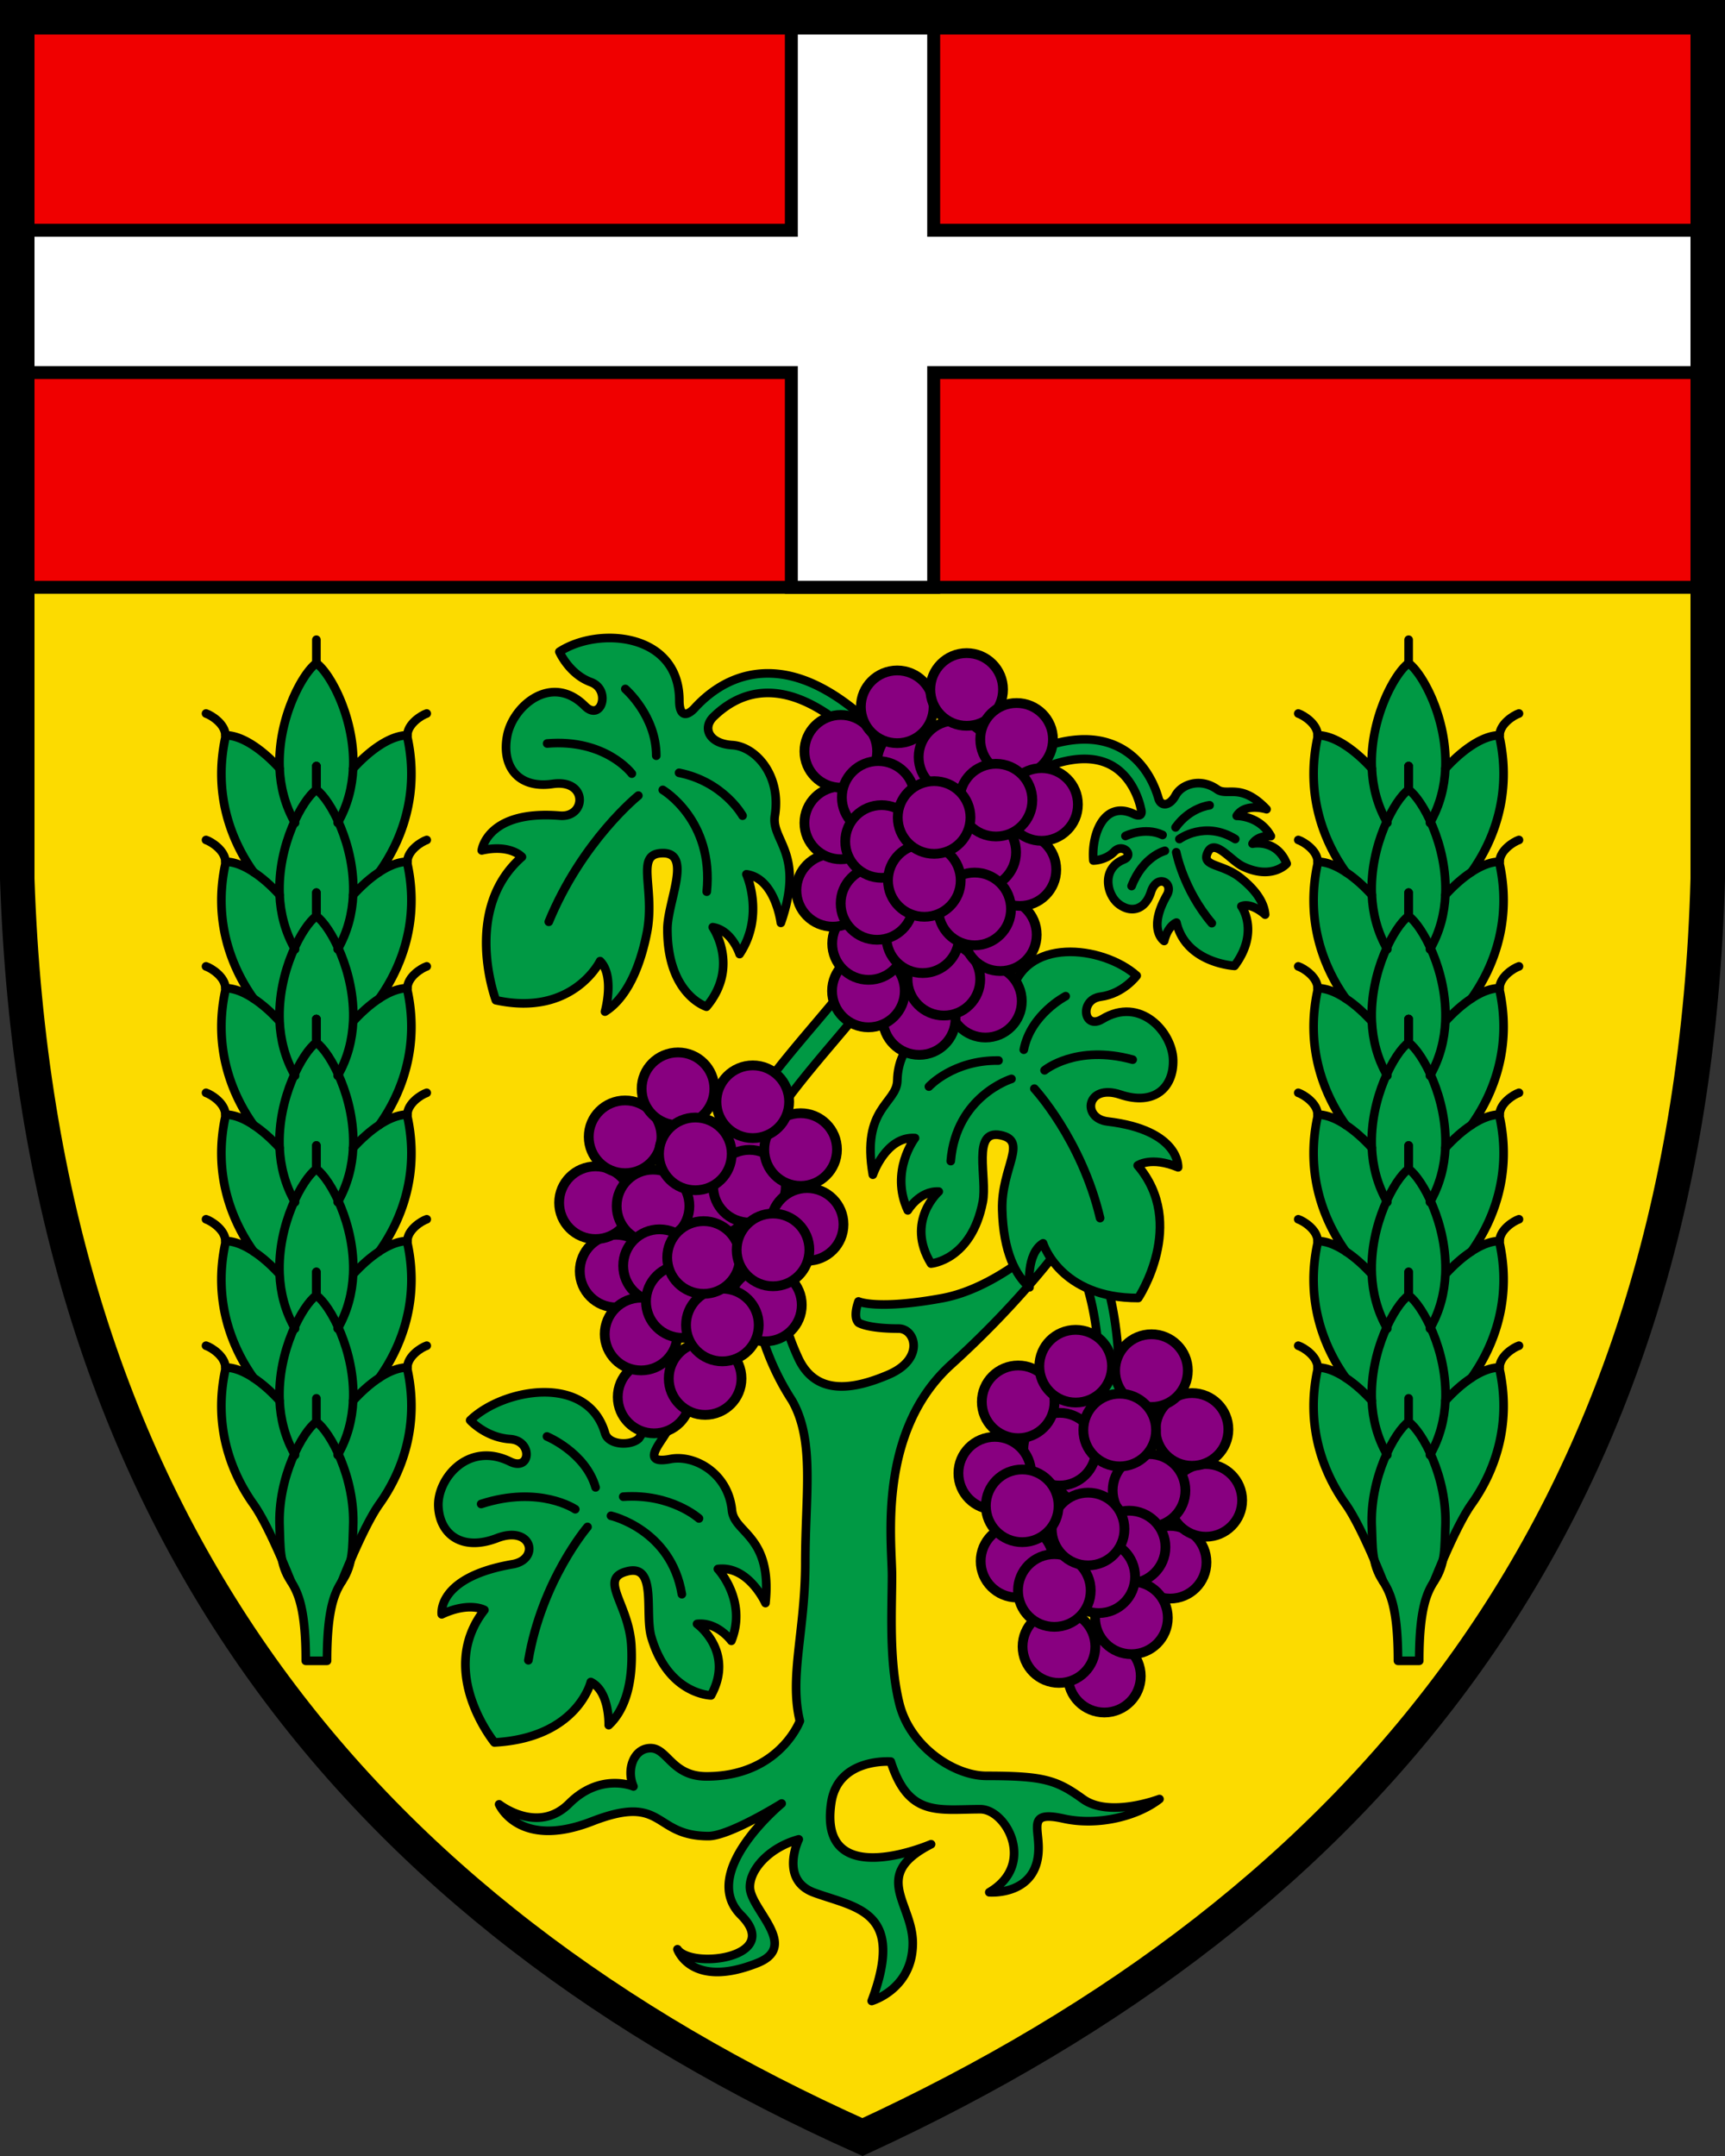 <?xml version="1.0" encoding="UTF-8"?>
<!DOCTYPE svg PUBLIC "-//W3C//DTD SVG 1.1//EN" "http://www.w3.org/Graphics/SVG/1.1/DTD/svg11.dtd">
<svg width="400" height="500" xmlns="http://www.w3.org/2000/svg">
<rect width="100%" height="100%" fill="#333333" stroke="none"/>
<path d="M396 136.19H4v67.645c5 149.88 80 239.81 196 291.77 117-53.957 192-143.88 196-291.77V136.19z" fill="#fcdb00"/>
<g stroke="#000">
<path d="M4 3.998v132.2h392V3.998H4z" fill="#f00000" stroke-width="3"/>
<path d="M183.5 3.998v49.398H4v33.01h179.5v49.787h33.008V86.406h179.5v-33.01h-179.5V3.998H183.5z" fill="#fff" stroke-linecap="round" stroke-width="3"/>
<path d="M396 3.998H4v199.84c5 149.88 80 239.81 196 291.77 117-53.957 192-143.88 196-291.77z" fill="none" stroke-width="8"/>
<g stroke-linecap="round" stroke-linejoin="round" stroke-width="2">
<path d="M329.095 385.16c0-12.65 1.988-16.033 3.428-18.406 0 0 5.019-12.754 8.684-17.898 5.356-7.516 9.277-18.259 6.588-30.97a3.3 3.3 0 0 1-.072-.747c-2.03 0-4.287.924-6.517 2.394 5.356-7.513 9.277-18.256 6.588-30.969a3.316 3.316 0 0 1-.072-.748c-2.031 0-4.287.927-6.517 2.397 5.357-7.516 9.278-18.258 6.59-30.97a3.31 3.31 0 0 1-.073-.748c-2.032 0-4.289.927-6.519 2.397 5.356-7.514 9.276-18.257 6.587-30.97a3.267 3.267 0 0 1-.071-.746c-2.032 0-4.288.926-6.517 2.395 5.356-7.514 9.276-18.257 6.588-30.97a3.314 3.314 0 0 1-.073-.747c-2.03 0-4.287.926-6.516 2.395 5.356-7.514 9.277-18.258 6.589-30.97a3.318 3.318 0 0 1-.073-.748c-3.952 0-8.753 3.505-12.563 7.702.526-11.502-5.324-22.16-8.523-24.433-3.198 2.274-9.05 12.93-8.523 24.433-3.81-4.197-8.61-7.702-12.563-7.702.005.244-.018.493-.072.748-2.69 12.712 1.233 23.456 6.589 30.97-2.23-1.47-4.486-2.395-6.517-2.395.005.244-.018.493-.072.748-2.69 12.712 1.232 23.455 6.588 30.97-2.23-1.47-4.485-2.396-6.517-2.396.005.244-.018.493-.072.747-2.69 12.712 1.232 23.455 6.588 30.97-2.23-1.471-4.487-2.398-6.52-2.398a3.31 3.31 0 0 1-.072.747c-2.689 12.713 1.233 23.455 6.59 30.97-2.23-1.469-4.486-2.396-6.518-2.396.005.244-.018.494-.072.748-2.689 12.713 1.232 23.456 6.589 30.969-2.23-1.47-4.486-2.394-6.518-2.394a3.3 3.3 0 0 1-.071.746c-2.69 12.712 1.232 23.455 6.588 30.97 3.666 5.146 8.684 17.9 8.684 17.9 1.44 2.373 3.428 5.756 3.428 18.405z" fill="#094"/>
<g fill="none">
<path d="m305.55 170.53c-0.047-2.63-3.235-4.639-4.499-5.06m25.586-17.114v5.445m-8.519 24.432c0.192 4.208 1.237 8.529 3.578 12.594m-16.146 9.03c-0.047-2.63-3.235-4.64-4.499-5.06m17.067 12.755c0.192 4.208 1.237 8.528 3.578 12.593m4.941-42.463v5.438"/>
<path d="m326.63 183.12c-3.199 2.273-9.05 12.93-8.523 24.433-1.851-2.04-3.937-3.918-6.047-5.307m14.57-24.564v5.438m-21.087 46.055c-0.047-2.63-3.236-4.639-4.499-5.06m4.499 34.379c-0.047-2.63-3.236-4.639-4.499-5.06m4.499 34.386c-0.047-2.628-3.236-4.638-4.499-5.059m4.499 34.378c-0.047-2.63-3.236-4.64-4.499-5.06m46.68-53.585c0.048-2.63 3.235-4.639 4.499-5.06m-4.499 34.386c0.048-2.628 3.235-4.638 4.499-5.059m-4.499 34.378c0.048-2.63 3.236-4.64 4.499-5.06m-4.499-141.55c0.048-2.63 3.235-4.639 4.499-5.06m-4.499 34.387c0.048-2.63 3.235-4.64 4.499-5.06m-4.499 34.378c0.048-2.628 3.236-4.64 4.499-5.06m-34.112 12.763c0.192 4.208 1.237 8.529 3.578 12.594m4.941-37.025c-3.199 2.272-9.05 12.929-8.523 24.432-1.851-2.04-3.937-3.916-6.047-5.306m14.57-24.572v5.445m-8.519 53.751c0.192 4.208 1.237 8.529 3.577 12.595m4.942-42.465v5.438"/>
<path d="m326.63 241.77c-3.2 2.273-9.05 12.93-8.523 24.433-1.852-2.04-3.937-3.917-6.047-5.306m14.57-24.572v5.445m-8.527 53.759c0.193 4.207 1.238 8.529 3.578 12.593m4.949-37.033c-3.199 2.275-9.049 12.931-8.522 24.434-1.852-2.04-3.938-3.917-6.048-5.305m14.57-24.567v5.438m-8.527 53.758c0.193 4.209 1.238 8.53 3.578 12.594"/>
<path d="m326.63 300.41c-3.199 2.275-9.049 12.93-8.522 24.433-1.852-2.039-3.938-3.917-6.048-5.305m14.57-24.566v5.438m8.527-122.17c-0.192 4.208-1.238 8.529-3.578 12.594m3.578 16.725c-0.192 4.208-1.238 8.528-3.578 12.593m-4.949-42.463v5.438"/>
<path d="m326.63 183.12c3.198 2.273 9.049 12.93 8.522 24.433 1.851-2.04 3.938-3.918 6.047-5.307m-14.569-24.564v5.438m8.527 53.758c-0.193 4.208-1.239 8.529-3.579 12.594m-4.948-37.025c3.2 2.272 9.049 12.929 8.523 24.432 1.851-2.04 3.937-3.916 6.046-5.306m-14.569-24.572v5.445m8.527 53.751c-0.193 4.208-1.239 8.529-3.579 12.595m-4.948-42.465v5.438"/>
<path d="m326.63 241.77c3.2 2.273 9.049 12.93 8.523 24.433 1.852-2.04 3.937-3.917 6.047-5.306m-14.563-24.572v5.445m8.52 53.759c-0.193 4.207-1.239 8.529-3.579 12.593m-4.941-37.033c3.199 2.275 9.05 12.931 8.523 24.434 1.852-2.04 3.937-3.917 6.047-5.305m-14.57-24.567v5.438m8.52 53.758c-0.193 4.209-1.239 8.53-3.579 12.594"/>
<path d="m326.64 300.41c3.199 2.275 9.05 12.93 8.523 24.433 1.852-2.039 3.937-3.917 6.047-5.305m-14.57-24.566v5.438m-8.534 53.758c0.193 4.208-0.146 8.53 2.637 12.593m5.882-37.025c-3.198 2.275-9.05 12.93-8.523 24.434m17.05-2e-3c-0.192 4.208 0.145 8.53-2.639 12.593m-5.88-37.025c3.198 2.275 9.049 12.93 8.522 24.434m-8.522-29.879v5.445"/>
</g>
<path d="M70.904 385.16c0-12.65-1.988-16.033-3.428-18.406 0 0-5.019-12.754-8.684-17.898-5.356-7.516-9.277-18.259-6.588-30.97a3.3 3.3 0 0 0 .072-.747c2.03 0 4.287.924 6.517 2.394-5.357-7.513-9.277-18.256-6.588-30.969.052-.254.077-.504.071-.748 2.032 0 4.288.927 6.517 2.397-5.356-7.516-9.277-18.258-6.588-30.97a3.31 3.31 0 0 0 .071-.748c2.033 0 4.29.927 6.52 2.397-5.356-7.514-9.276-18.257-6.588-30.97.054-.253.077-.503.072-.746 2.032 0 4.288.926 6.517 2.395-5.356-7.514-9.277-18.257-6.588-30.97.054-.253.077-.503.073-.747 2.03 0 4.286.926 6.516 2.395-5.356-7.514-9.278-18.258-6.589-30.97.054-.255.077-.504.073-.748 3.952 0 8.753 3.505 12.563 7.702-.526-11.502 5.324-22.16 8.522-24.433 3.199 2.274 9.05 12.93 8.523 24.433 3.81-4.197 8.61-7.702 12.564-7.702-.005.244.018.493.072.748 2.69 12.712-1.233 23.456-6.589 30.97 2.23-1.47 4.485-2.395 6.517-2.395-.005.244.018.493.072.748 2.69 12.712-1.232 23.455-6.588 30.97 2.23-1.47 4.485-2.396 6.517-2.396-.005.244.018.493.072.747 2.689 12.712-1.232 23.455-6.588 30.97 2.23-1.471 4.487-2.398 6.52-2.398a3.31 3.31 0 0 0 .071.747c2.69 12.713-1.232 23.455-6.588 30.97 2.229-1.469 4.485-2.396 6.517-2.396-.005.244.018.494.071.748 2.69 12.713-1.231 23.456-6.588 30.969 2.23-1.47 4.486-2.394 6.517-2.394a3.3 3.3 0 0 0 .072.746c2.69 12.712-1.232 23.455-6.588 30.97-3.666 5.146-8.684 17.9-8.684 17.9-1.44 2.373-3.428 5.756-3.428 18.405z" fill="#094"/>
<g fill="none">
<path d="m94.453 170.53c0.047-2.63 3.235-4.639 4.499-5.06m-25.586-17.114v5.445m8.519 24.432c-0.192 4.208-1.238 8.529-3.578 12.594m16.146 9.03c0.047-2.63 3.235-4.64 4.499-5.06m-17.067 12.755c-0.192 4.208-1.238 8.528-3.578 12.593m-4.941-42.463v5.438"/>
<path d="m73.366 183.12c3.198 2.273 9.05 12.93 8.523 24.433 1.851-2.04 3.937-3.918 6.046-5.307m-14.569-24.564v5.438m21.087 46.055c0.047-2.63 3.236-4.639 4.499-5.06m-4.499 34.379c0.047-2.63 3.236-4.639 4.499-5.06m-4.499 34.386c0.047-2.628 3.236-4.638 4.499-5.059m-4.499 34.378c0.047-2.63 3.236-4.64 4.499-5.06m-46.679-53.585c-0.048-2.63-3.236-4.639-4.5-5.06m4.5 34.386c-0.048-2.628-3.236-4.638-4.5-5.059m4.499 34.378c-0.048-2.63-3.236-4.64-4.5-5.06m4.501-141.55c-0.048-2.63-3.236-4.639-4.5-5.06m4.5 34.387c-0.048-2.63-3.236-4.64-4.5-5.06m4.499 34.378c-0.048-2.628-3.236-4.64-4.5-5.06m34.113 12.763c-0.192 4.208-1.238 8.529-3.578 12.594m-4.941-37.025c3.198 2.272 9.05 12.929 8.523 24.432 1.851-2.04 3.937-3.916 6.046-5.306m-14.569-24.572v5.445m8.519 53.751c-0.192 4.208-1.238 8.529-3.577 12.595m-4.942-42.465v5.438"/>
<path d="m73.366 241.77c3.2 2.273 9.05 12.93 8.523 24.433 1.852-2.04 3.937-3.917 6.046-5.306m-14.569-24.572v5.445m8.519 53.759c-0.192 4.207-1.238 8.529-3.577 12.593m-4.942-37.033c3.198 2.275 9.049 12.931 8.522 24.434 1.852-2.04 3.937-3.917 6.047-5.305m-14.569-24.567v5.438m8.519 53.758c-0.192 4.209-1.238 8.53-3.577 12.594"/>
<path d="m73.366 300.41c3.198 2.275 9.049 12.93 8.522 24.433 1.852-2.039 3.937-3.917 6.047-5.305m-14.569-24.566v5.438m-8.526-122.17c0.193 4.208 1.239 8.529 3.578 12.594m-3.578 16.725c0.193 4.208 1.239 8.528 3.578 12.593m4.948-42.463v5.438"/>
<path d="m73.366 183.12c-3.199 2.273-9.049 12.93-8.522 24.433-1.851-2.04-3.938-3.918-6.048-5.307m14.57-24.564v5.438m-8.526 53.758c0.192 4.208 1.238 8.529 3.578 12.594m4.948-37.025c-3.2 2.272-9.049 12.929-8.523 24.432-1.851-2.04-3.937-3.916-6.047-5.306m14.57-24.572v5.445m-8.528 53.751c0.193 4.208 1.239 8.529 3.579 12.595m4.941-42.465v5.438"/>
<path d="m73.358 241.77c-3.199 2.273-9.048 12.93-8.523 24.433-1.851-2.04-3.937-3.917-6.047-5.306m14.57-24.572v5.445m-8.52 53.759c0.192 4.207 1.238 8.529 3.578 12.593m4.942-37.033c-3.198 2.275-9.048 12.931-8.522 24.434-1.852-2.04-3.937-3.917-6.047-5.305m14.569-24.567v5.438m-8.52 53.758c0.192 4.209 1.238 8.53 3.578 12.594"/>
<path d="m73.358 300.41c-3.198 2.275-9.048 12.93-8.522 24.433-1.852-2.039-3.937-3.917-6.047-5.305m14.569-24.566v5.438m8.535 53.758c-0.193 4.208 0.146 8.53-2.638 12.593m-5.889-37.025c3.198 2.275 9.05 12.93 8.523 24.434m-17.048-2e-3c0.192 4.208-0.145 8.53 2.64 12.593m5.885-37.025c-3.199 2.275-9.049 12.93-8.522 24.434m8.522-29.879v5.445"/>
</g>
</g>
<g stroke-linecap="round" stroke-linejoin="round" stroke-width="3">
<path d="M290.444 195.656c1.355-2.052 4.246-1.741 4.246-1.741-2.619-4.811-7.915-4.708-7.915-4.708 1.997-3.113 6.911-1.537 6.911-1.537-5.944-6.24-9.052-2.897-11.451-4.606-3.87-2.756-8.242-1.183-9.634 1.382s-3.389 2.611-3.95.77c-.81-2.864-3.18-8.915-9.25-11.963-6.17-3.098-14.199-2.15-23.86 2.82a2.265 2.265 0 1 0 2.071 4.03c8.284-4.261 14.92-5.208 19.722-2.816 5.888 2.931 7.205 10.17 7.218 10.243.405 1.335-.102 1.983-1.652 1.247-7.042-3.346-9.891 5.072-9.362 10.789 0 0 2.84.004 4.862-2.093 1.907-1.98 4.729.803 2.155 1.859-5.231 2.144-3.94 8.148-1.165 10.301 2.775 2.153 6.108 1.535 7.5-2.775 1.392-4.311 5.36-2.198 3.693.73-4.594 8.064-.63 10.63-.63 10.63.883-3.603 2.852-4.261 2.852-4.261 2.2 9.47 13.46 10.04 13.46 10.04 5.926-7.965 1.593-13.819 1.593-13.819 2.36-.966 5.505 1.932 5.505 1.932-.161-2.277-1.616-5.321-5.847-8.622-4.233-3.302-9.045-2.476-7.456-5.82 1.589-3.344 5.305 1.914 8.123 3.252 6.817 3.24 10.176-.632 10.176-.632-2.345-5.82-7.915-4.632-7.915-4.632zm-124.48 82.503a3.021 3.021 0 0 0 6.041 0c0-11.327 11.524-24.939 21.69-36.947 8.125-9.597 15.799-18.662 18.213-26.764a3.022 3.022 0 0 0-5.791-1.726c-2.052 6.89-9.329 15.484-17.033 24.585-11.367 13.427-23.12 27.31-23.12 40.852zm-44.938-79.43c-13.972 12.21-6.042 33.232-6.042 33.232 17.875 3.902 24.168-9.063 24.168-9.063 3.461 3.46 1.133 11.706 1.133 11.706 3.65-2.266 7.552-7.553 9.692-18.126s-3.021-18.63 3.776-18.63 1.007 11.329 1.007 17.622c0 15.232 9.063 18 9.063 18 7.804-9.314 1.448-18.44 1.448-18.44 4.469.692 6.23 6.23 6.23 6.23 5.917-8.937 1.574-18.503 1.574-18.503 6.734.944 7.993 11.266 7.993 11.266 5.664-16.238-2.329-19.008-1.385-24.86 1.524-9.44-4.531-16.05-9.88-16.365-5.337-.314-6.993-3.9-4.405-6.512 2.42-2.373 5.777-4.698 10.039-5.382 7.498-1.204 15.942 2.829 25.1 11.986a2.265 2.265 0 1 0 3.204-3.204c-10.26-10.26-20.04-14.719-29.067-13.249-6.245 1.017-10.812 4.67-13.775 7.971h-.001c-1.893 1.893-3.368 1.532-3.368-1.93 0-15.735-18.756-17.245-27.819-11.33 0 0 2.23 5.181 7.301 7.05 4.783 1.762 2.392 9.314-1.384 5.538-7.679-7.679-16.615-.126-18 6.797s2.266 12.462 10.511 11.266 7.867 7.868 1.7 7.364c-16.994-1.388-18.127 8.056-18.127 8.056 6.67-1.51 9.314 1.51 9.314 1.51zm15.973 191.343c4.417 2.175 4.15 10.004 4.15 10.004 3.144-2.906 5.774-8.53 5.255-18.358-.52-9.83-7.844-15.616-.909-17.321 6.934-1.703 3.923 9.705 5.533 15.237 3.893 13.385 13.848 13.547 13.848 13.547 5.583-10.142-3.237-16.569-3.237-16.569 4.736-.512 7.95 3.915 7.95 3.915 3.752-9.338-3.125-16.656-3.125-16.656 7.112-.858 11.035 7.898 11.035 7.898 1.628-15.69-7.234-16.12-7.768-21.502-.86-8.677-8.725-12.969-14.265-11.905-5.095.98-4.124-1.271-2.381-3.936l.378-.568.09-.136h0c4.675-7.084 11.192-18.368 16.795-33.24a2.265 2.265 0 1 0-4.24-1.597c-6.1 16.188-13.438 28.15-17.978 34.724-1.85 1.74-6.998 1.601-7.825-1.242-4.022-13.828-23.545-10.455-31.28-2.984 0 0 3.598 3.993 9.251 4.363 5.333.352 4.82 7.588.003 5.215-9.796-4.823-16.985 4.055-16.629 10.485.358 6.432 5.498 10.385 13.604 7.267 8.108-3.117 10.04 4.942 3.617 6.046-17.693 3.038-16.435 11.622-16.435 11.622 6.422-2.999 9.89-1.007 9.89-1.007-11.135 14.233 2.328 30.719 2.328 30.719 19.238-1.049 22.345-14.02 22.345-14.02zm114.118 27.148c-6.136-4.437-9.123-5.38-22.374-5.38-7.553 0-17.749-6.798-20.203-16.805s-1.7-21.808-1.7-29.644-3.493-33.356 13.752-48.965c14.876-13.464 24.03-25.5 26.268-28.556 2.513 2.895 10.519 14.847 7.477 47.098a2.266 2.266 0 1 0 4.51.426c3.851-40.809-9.376-51.427-9.941-51.859a2.222 2.222 0 0 0-1.502-.449v-.007l-.007.007a2.24 2.24 0 0 0-2.11 2.14c-4.431 4.294-15.26 13.72-26.834 15.843-15.105 2.77-19.385.755-19.385.755s-1.385 3.525 0 4.91c0 0 1.888 1.384 9.314 1.384 3.902 0 6.168 7.048-2.392 10.7-8.467 3.61-16.73 4.687-20.753-3.604-4.721-10.009-5.303-19.242-5.303-23.083a3.021 3.021 0 0 0-6.042 0c0 5.16.926 19.067 9.776 32.671 5.329 9.372 3.063 21.707 3.063 37.568s-3.776 26.433-1.259 36.755c0 0-4.783 12.84-21.65 12.84-8.057 0-9-6.546-12.966-6.546s-5.664 5.098-3.965 8.874c0 0-7.647-3.304-14.916 3.965s-16.238.189-16.238.189 4.532 10.573 21.525 3.965 13.972 3.399 27 3.399c4.909 0 16.993-7.553 16.993-7.553s-19.353 15.955-9.44 25.867-11.518 12.65-14.728 7.93c0 0 3.15 9.294 18.504 3.21 10.007-3.965-1.7-12.461-1.7-17.654 0-4.248 4.72-9.251 11.329-11.045 0 0-4.58 9.394 3.587 12.367 9.849 3.586 21.184 4.154 13.33 25.112 0 0 9.517-2.738 9.517-13.406 0-9.346-9.818-15.765 4.248-22.94 0 0-7.314 3.166-13.765 3.081-5.806-.077-10.914-2.786-9.364-12.805 1.604-10.385 13.783-9.44 13.783-9.44 4.154 12.933 10.95 11.045 20.77 11.045 6.041 0 13.027 12.839 2.076 19.259 0 0 11.423.944 11.423-10.29 0-5.004-2.36-8.592 5.76-6.798s17.181-.566 22.279-4.531c.001 0-11.61 4.437-17.747 0z" fill="#094" stroke-width="2"/>
<path d="M263.58 226.266c-7.84-6.997-26.456-9.236-29.19 4.77-.602 3.082-2.109 3.122-3.633 1.076l-4.742.793c2.103 2.827-.138 5.718-5.429 4.976-5.29-.742-12.362 3.986-12.512 12.68-.094 5.392-8.396 6.33-5.676 21.867 0 0 3.026-8.949 9.78-8.502 0 0-5.913 7.685-1.678 16.772 0 0 2.688-4.594 7.18-4.357 0 0-7.806 6.91-1.788 16.694 0 0 9.35-.734 11.997-14.293 1.094-5.603-2.601-16.794 4.048-15.497 6.651 1.3.201 7.485.457 17.308.257 9.82 3.157 15.272 6.335 17.986 0 0-.845-7.784 3.143-10.205 0 0 3.905 12.745 22.075 12.685 0 0 11.412-17.198-.138-30.738 0 0 3.11-2.184 9.376.435 0 0 .533-8.624-16.336-10.634-6.123-.73-4.919-8.87 2.942-6.23 7.86 2.64 12.395-1.594 12.243-8.022-.151-6.427-7.584-14.858-16.432-9.489-4.352 2.64-5.38-4.54-.393-5.195 5.289-.694 8.37-4.88 8.37-4.88z" fill="#094" stroke-width="2"/>
<g fill="none">
<path d="m126.83 333.13s8.914 3.678 11.279 11.809m23.976 7.209s-6.442-5.826-17.569-5.05m-2.838 4.43s13.922 3.158 16.437 18.187m-24.722-19.705s-8.24-5.62-21.822-1.218m24.662 5.319s-10.604 12.413-13.711 30.925m22.479-225.26s7.175 6.23 7.175 15.482m20.014 13.912s-4.342-7.867-14.727-9.944m-3.777 3.963s11.896 6.986 10.196 23.601m-17.37-27.378s-6.042-8.119-19.637-6.986m21.147 12.084s-13.001 10.417-20.77 29.266m119.86 17.25s-8.104 4.176-9.712 12.413m-22.001 8.553s5.618-6.174 16.14-6.04m3.006 4.257s-12.855 3.947-14.08 19.063m21.753-21.056s7.323-6.074 20.43-2.469m-22.794 6.721s10.913 11.756 15.238 30.02m5.879-88.613s4.466-2.205 8.607-0.238m10.909-6.884s-4.537 0.464-7.894 5.131m0.892 2.701s5.907-4.367 12.948 2e-3m-16.316 2.725s-5.047 1.246-7.717 8.175m10.353-7.835s1.622 8.612 8.244 16.441" stroke-width="2"/>
</g>
<g transform="translate(-25.597 -65.438) scale(.755)" fill="#880080">
<circle cx="263.47" cy="442.11" r="11.167"/>
<circle cx="253.64" cy="454.95" r="11.167"/>
<circle cx="264.09" cy="451.04" r="11.167"/>
<circle cx="223.14" cy="477.11" r="11.167"/>
<circle cx="216.8" cy="456.11" r="11.167"/>
<circle cx="225.89" cy="435.86" r="11.167"/>
<circle cx="281.8" cy="462.78" r="11.167"/>
<circle cx="279.8" cy="439.78" r="11.167"/>
<circle cx="265.11" cy="425.09" r="11.167"/>
<circle cx="242.14" cy="421.11" r="11.167"/>
<circle cx="234.47" cy="457.11" r="11.167"/>
<circle cx="236.47" cy="475.45" r="11.167"/>
<circle cx="247.47" cy="441.11" r="11.167"/>
<circle cx="234.8" cy="515.78" r="11.167"/>
<circle cx="250.47" cy="510.11" r="11.167"/>
<circle cx="230.8" cy="496.45" r="11.167"/>
<circle cx="243.47" cy="486.45" r="11.167"/>
<circle cx="268.99" cy="487.52" r="11.167"/>
<circle cx="255.77" cy="493.67" r="11.167"/>
<circle cx="249.99" cy="472.93" r="11.167"/>
<circle cx="271.32" cy="470.6" r="11.167"/>
<circle cx="361.99" cy="523.26" r="11.167"/>
<circle cx="368.64" cy="538" r="11.167"/>
<circle cx="359.36" cy="531.82" r="11.167"/>
<circle cx="393.28" cy="566.54" r="11.167"/>
<circle cx="404.24" cy="547.54" r="11.167"/>
<circle cx="400.01" cy="525.75" r="11.167"/>
<circle cx="339.43" cy="539.2" r="11.167"/>
<circle cx="346.62" cy="517.27" r="11.167"/>
<circle cx="364.28" cy="506.32" r="11.167"/>
<circle cx="387.56" cy="507.68" r="11.167"/>
<circle cx="386.81" cy="544.48" r="11.167"/>
<circle cx="380.68" cy="561.88" r="11.167"/>
<circle cx="377.8" cy="525.94" r="11.167"/>
<circle cx="373.1" cy="601.53" r="11.167"/>
<circle cx="359.14" cy="592.44" r="11.167"/>
<circle cx="381.41" cy="583.62" r="11.167"/>
<circle cx="371.36" cy="570.99" r="11.167"/>
<circle cx="346.27" cy="566.21" r="11.167"/>
<circle cx="357.73" cy="575.22" r="11.167"/>
<circle cx="368.09" cy="556.34" r="11.167"/>
<circle cx="347.86" cy="549.21" r="11.167"/>
<circle cx="336.56" cy="394.2" r="11.167"/>
<circle cx="316.22" cy="399.53" r="11.167"/>
<circle cx="300.62" cy="391.06" r="11.167"/>
<circle cx="300.67" cy="376.48" r="11.167"/>
<circle cx="289.67" cy="360.15" r="11.167"/>
<circle cx="292.14" cy="339.45" r="11.167"/>
<circle cx="292.14" cy="317.45" r="11.167"/>
<circle cx="323.8" cy="387.45" r="11.167"/>
<circle cx="314.47" cy="320.78" r="11.167"/>
<circle cx="303.64" cy="331.61" r="11.167"/>
<circle cx="327.22" cy="319.2" r="11.167"/>
<circle cx="317.29" cy="374.4" r="11.167"/>
<circle cx="303.27" cy="364.18" r="11.167"/>
<circle cx="304.67" cy="345.15" r="11.167"/>
<circle cx="309.47" cy="303.78" r="11.167"/>
<circle cx="330.8" cy="298.45" r="11.167"/>
<circle cx="346.14" cy="313.78" r="11.167"/>
<circle cx="341.14" cy="373.78" r="11.167"/>
<circle cx="347.14" cy="353.78" r="11.167"/>
<circle cx="353.8" cy="333.78" r="11.167"/>
<circle cx="334.8" cy="348.45" r="11.167"/>
<circle cx="339.8" cy="332.45" r="11.167"/>
<circle cx="333.25" cy="365.87" r="11.167"/>
<circle cx="317.8" cy="357.11" r="11.167"/>
<circle cx="320.8" cy="337.78" r="11.167"/>
</g>
</g>
</g>
</svg>
